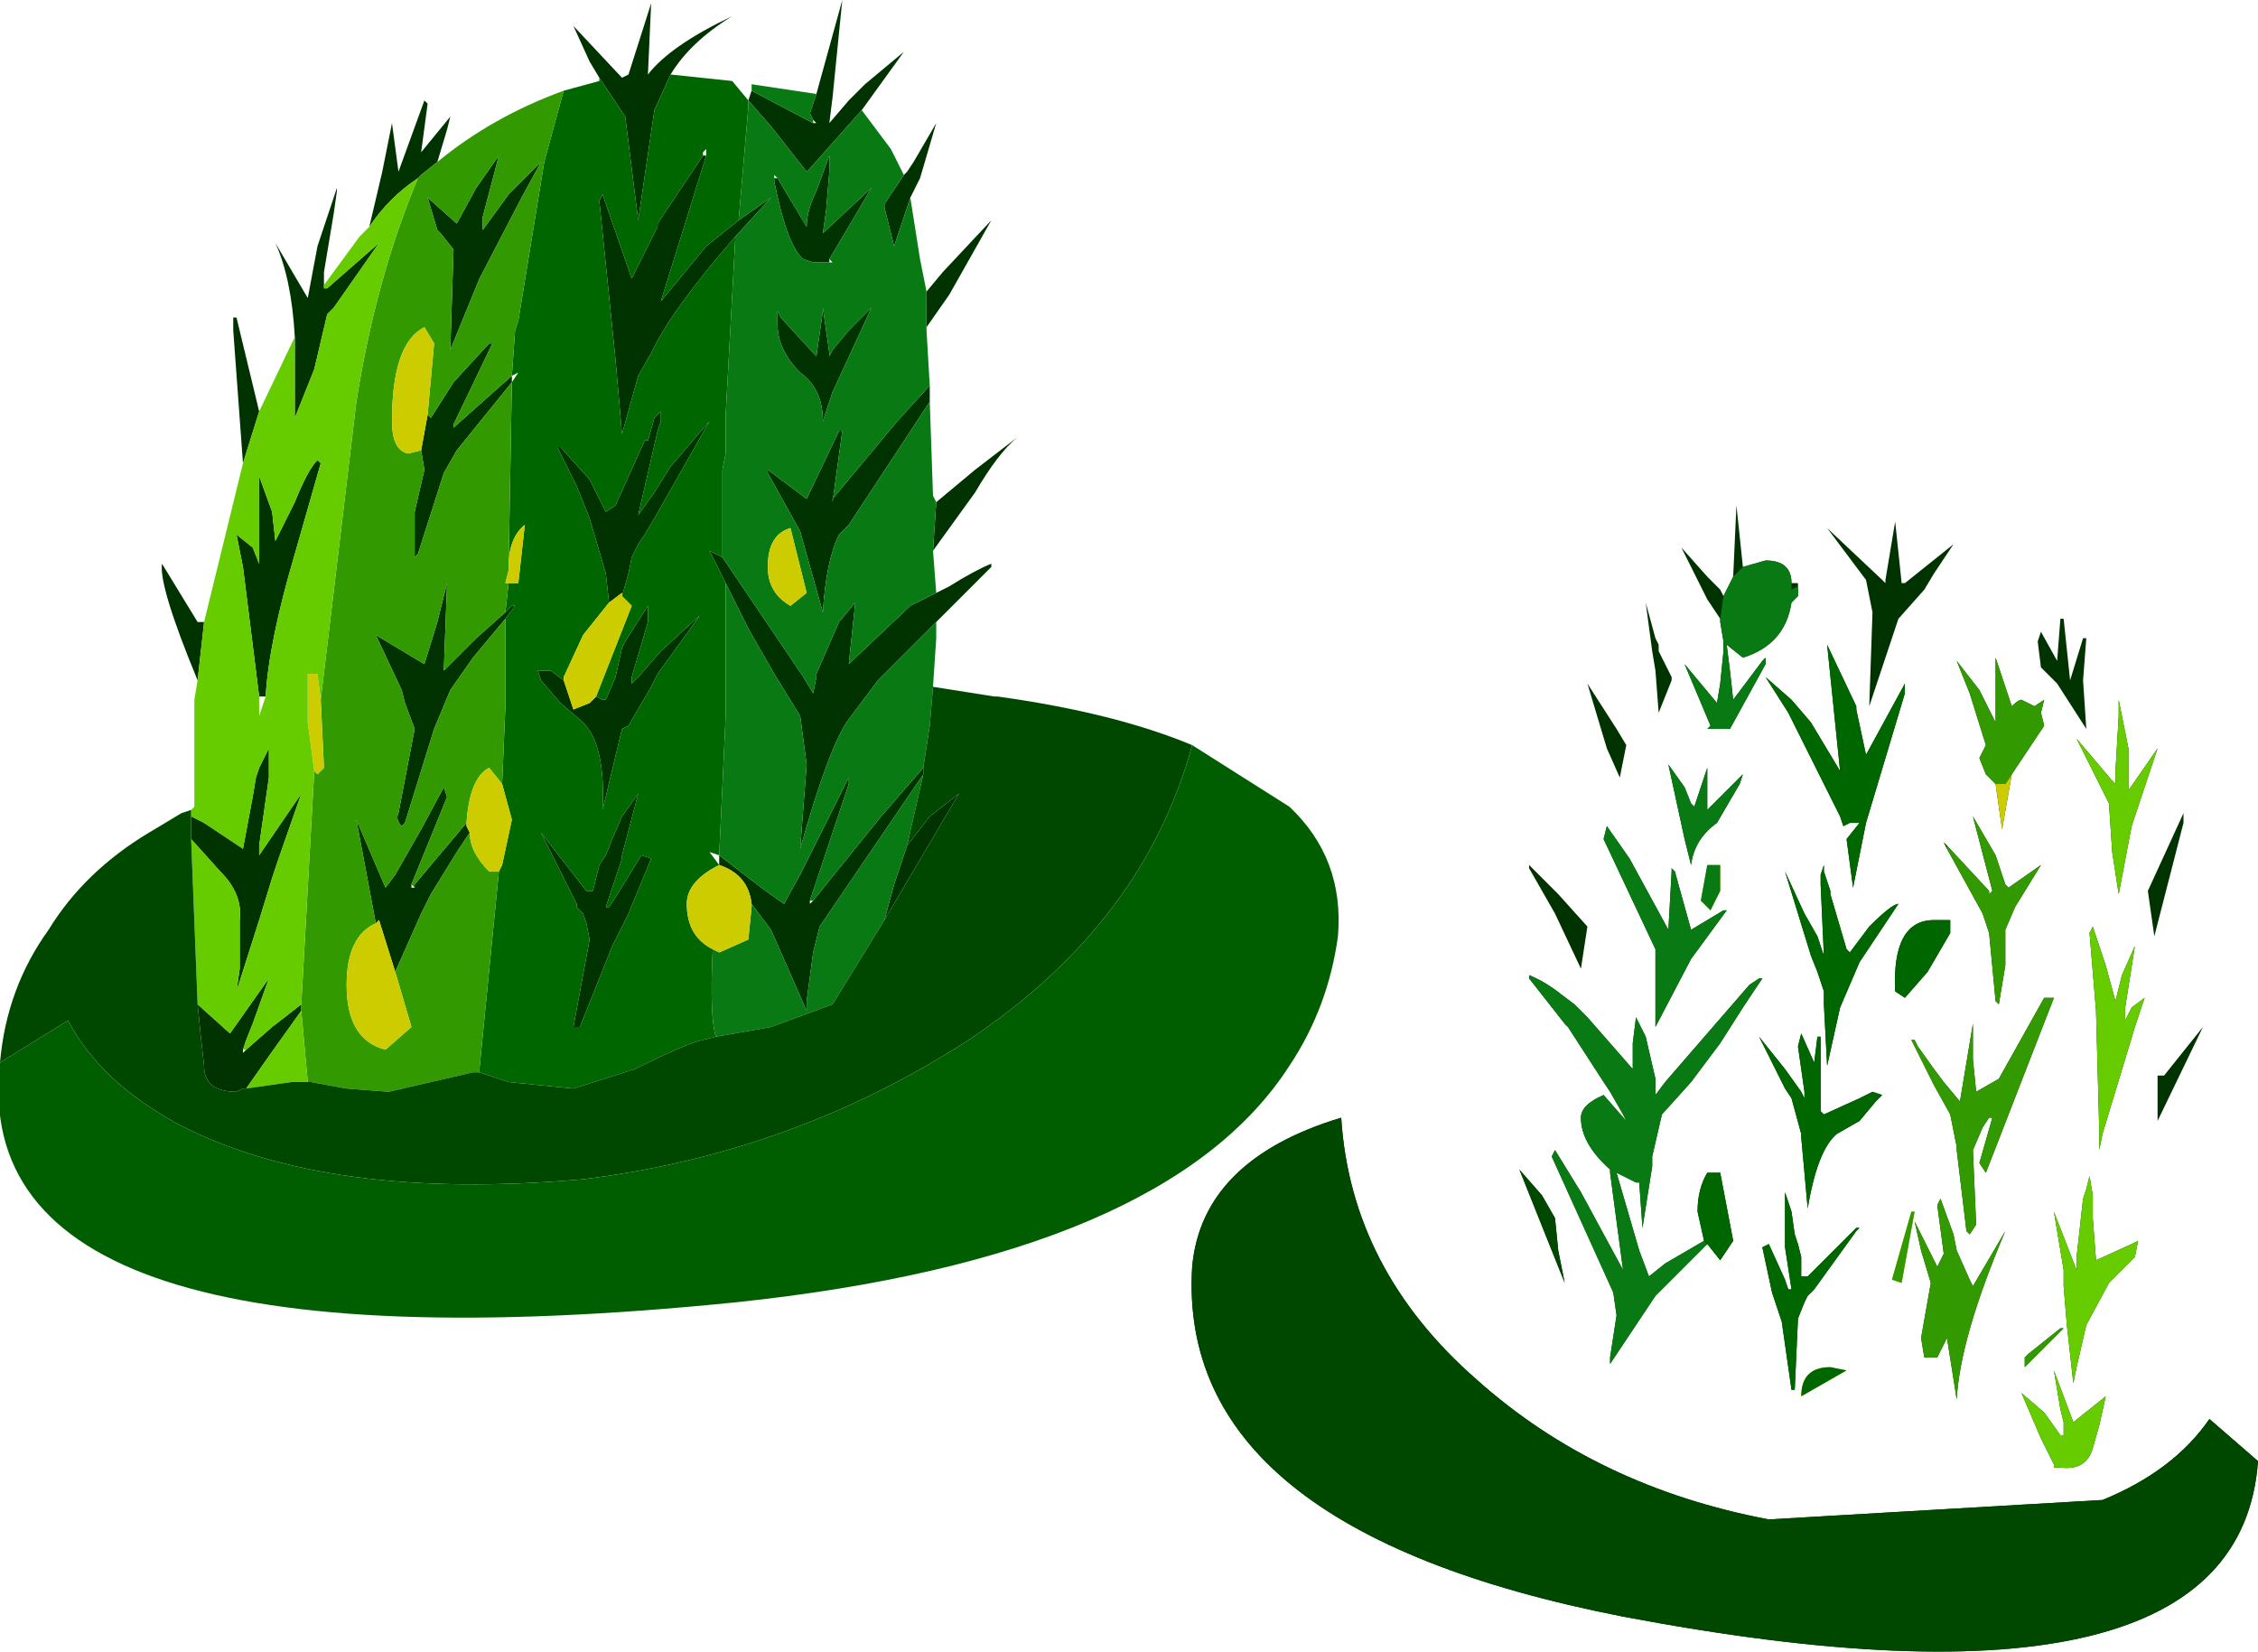 <?xml version="1.0" encoding="UTF-8" standalone="no"?>
<svg xmlns:xlink="http://www.w3.org/1999/xlink" height="25.5px" width="34.85px" xmlns="http://www.w3.org/2000/svg">
  <g transform="matrix(1.0, 0.0, 0.0, 1.0, 0.0, 0.0)">
    <path d="M12.6 1.45 L13.0 0.0 12.85 1.5 12.8 1.9 13.1 1.55 13.35 1.3 13.95 0.8 13.3 1.7 12.5 2.6 12.45 2.65 11.9 1.95 11.55 1.55 11.6 1.4 12.55 1.9 12.6 1.9 12.55 1.85 12.5 1.75 12.6 1.45 M13.95 2.7 L14.0 2.65 14.1 2.5 14.45 1.9 14.2 2.75 14.05 3.05 13.8 3.8 13.65 3.2 13.65 3.15 13.95 2.7 M14.3 4.5 L14.55 4.2 15.3 3.4 14.65 4.55 14.3 5.05 14.3 4.5 M14.35 5.95 L14.35 6.2 13.1 8.1 12.95 8.25 Q12.75 8.65 12.7 9.45 L12.35 8.2 11.85 7.3 11.85 7.25 12.45 7.7 12.95 6.65 13.0 6.65 12.85 7.75 12.85 7.7 13.85 6.5 14.35 5.95 M14.45 7.75 L15.05 7.25 15.7 6.75 Q15.4 7.0 15.05 7.6 L14.4 8.5 14.45 7.75 M14.45 9.15 L14.65 9.05 Q15.05 8.8 15.3 8.7 L15.3 8.75 14.5 9.55 14.45 9.6 13.55 10.5 13.4 10.7 13.1 11.1 Q12.8 11.5 12.35 13.1 L12.45 11.8 12.35 11.05 11.95 10.4 11.55 9.7 11.2 9.0 10.95 8.5 11.15 8.6 12.4 10.45 12.55 10.7 12.6 10.45 12.6 10.4 12.95 9.6 13.2 9.3 13.1 10.25 14.05 9.35 14.45 9.15 M3.05 10.5 Q2.45 9.05 2.5 8.7 L3.05 9.6 3.15 9.6 3.05 10.5 M3.75 7.15 L3.6 5.1 3.6 4.9 3.65 4.9 4.0 6.35 3.75 7.15 M4.55 5.2 Q4.5 4.3 4.25 3.75 L4.75 4.6 4.9 3.8 5.2 2.9 5.2 2.95 5.15 3.3 5.0 4.2 5.0 4.4 5.0 4.45 5.05 4.45 5.85 3.75 5.15 4.75 5.05 4.85 4.85 5.7 4.55 6.45 4.55 5.2 M5.7 3.5 L5.9 2.65 6.05 1.9 6.15 2.65 6.55 1.55 6.6 1.6 6.5 2.35 6.95 1.8 6.9 2.0 6.75 2.5 6.5 2.7 6.45 2.75 Q6.0 3.05 5.7 3.5 M9.25 1.2 L9.1 0.95 8.85 0.4 9.6 1.2 9.7 1.15 10.05 0.05 10.0 1.15 Q10.35 0.7 11.3 0.25 10.65 0.65 10.35 1.15 L10.1 1.7 9.85 3.4 9.65 1.8 9.25 1.2 M12.0 2.75 L12.45 3.5 Q12.45 3.25 12.6 2.95 L12.8 2.4 12.8 2.65 12.75 3.25 12.7 3.6 13.45 2.9 12.8 4.0 12.8 4.05 12.55 4.05 12.4 4.0 Q12.15 3.8 11.95 2.8 L11.95 2.75 12.0 2.75 M10.85 2.4 L10.9 2.4 10.2 4.65 10.9 3.8 11.4 3.4 11.9 3.05 11.35 3.65 Q10.35 4.8 10.05 5.45 L9.85 5.8 9.6 6.7 9.5 5.55 9.25 3.1 9.3 3.0 9.75 4.3 10.15 3.5 10.15 3.45 10.85 2.4 M12.45 3.55 L12.45 3.5 12.45 3.55 M12.0 5.0 L12.0 4.8 12.05 4.9 12.6 5.5 12.7 4.8 12.7 4.75 12.8 5.45 12.8 5.5 12.85 5.4 13.1 5.1 13.45 4.75 12.85 6.05 12.7 6.5 Q12.7 6.0 12.35 5.75 12.0 5.4 12.0 5.0 M9.4 9.3 L9.35 8.85 9.1 8.0 8.9 7.5 8.6 6.9 8.65 6.9 9.1 7.4 9.35 7.9 9.5 7.8 9.95 6.8 10.0 6.8 10.1 6.45 10.2 6.35 10.2 6.5 10.15 6.65 9.85 7.95 10.1 7.6 10.35 7.2 10.95 6.5 10.1 8.0 9.95 8.25 9.85 8.4 9.75 8.6 9.7 8.85 9.6 9.2 9.6 9.15 9.4 9.3 M9.2 10.75 L9.3 10.8 9.35 10.8 9.5 10.45 9.6 10.0 9.65 9.9 10.0 9.35 10.0 9.6 9.75 10.45 9.75 10.55 9.85 10.45 10.2 10.05 10.8 9.5 10.15 10.4 10.05 10.6 9.7 11.2 9.6 11.25 9.3 12.5 Q9.35 11.5 9.0 11.15 L8.65 10.85 8.35 10.5 8.3 10.35 8.5 10.35 8.7 10.5 8.85 10.95 9.1 10.85 9.2 10.75 M11.1 13.2 L11.75 13.7 12.1 13.95 12.35 13.5 13.1 12.0 13.1 12.1 12.5 13.9 12.5 13.95 12.55 13.9 13.6 12.6 14.25 11.85 14.25 11.95 12.65 14.3 12.55 14.7 12.45 15.45 12.45 15.6 11.9 14.35 11.6 13.95 Q11.55 13.5 11.1 13.35 L11.1 13.2 M14.0 13.05 L14.35 12.6 14.8 12.25 13.65 14.2 13.8 13.65 14.0 13.05 M3.8 16.8 L3.75 16.8 3.65 16.85 Q3.15 16.85 3.15 16.45 L3.1 16.0 3.05 15.5 3.55 15.95 4.15 15.1 3.9 15.8 3.8 16.05 3.75 16.2 3.75 16.25 3.8 16.2 4.2 15.85 4.65 15.5 4.65 15.6 4.15 16.3 3.8 16.8 M2.95 12.95 L2.95 12.6 3.15 12.7 3.75 13.1 3.9 12.3 3.95 12.0 4.0 11.85 4.15 11.55 4.15 11.8 4.15 12.0 4.0 13.05 4.0 13.2 4.65 12.25 4.3 13.25 4.2 13.55 4.0 14.2 3.65 15.3 3.7 14.95 3.7 14.2 Q3.75 13.8 3.4 13.45 L2.95 12.95 M10.0 1.2 L10.0 1.15 10.0 1.2 M8.35 2.5 L8.05 3.05 7.4 4.3 6.95 5.4 7.0 3.85 6.8 3.6 6.75 3.55 6.6 3.05 7.05 3.45 7.35 2.9 7.7 2.4 7.45 3.35 7.45 3.55 7.85 3.0 8.35 2.5 M6.6 6.4 L6.65 6.45 7.0 5.9 7.55 5.3 7.6 5.3 7.0 6.55 7.0 6.6 7.9 5.8 7.9 5.9 7.05 6.95 6.85 7.3 6.45 8.55 6.4 8.6 6.4 7.9 6.55 7.25 6.5 6.95 6.6 6.4 M7.8 9.45 L7.9 9.35 7.95 9.35 7.8 9.55 7.3 10.15 6.95 10.65 6.7 11.25 6.25 12.7 6.2 12.75 Q6.1 12.65 6.15 12.55 L6.4 11.25 6.25 10.85 6.2 10.65 5.8 9.8 6.55 10.25 6.75 9.6 6.9 9.0 6.85 10.35 7.15 10.05 7.35 9.85 7.8 9.45 M4.0 10.75 L3.75 8.75 3.65 8.25 3.9 8.45 4.0 8.7 4.0 8.5 4.0 7.4 4.0 7.35 4.2 7.9 4.25 8.35 4.55 7.75 Q4.75 7.25 4.9 7.1 L4.95 7.15 4.55 8.55 Q4.15 9.9 4.1 10.75 L4.0 10.75 M5.8 14.25 L5.5 12.65 5.95 13.7 6.1 13.5 6.5 12.8 6.85 12.15 6.9 12.3 6.35 13.65 6.35 13.7 6.4 13.7 6.4 13.65 7.2 12.7 7.2 12.75 7.25 12.85 7.05 13.15 6.65 13.8 6.5 14.1 6.1 15.0 5.85 14.2 5.8 14.25 M8.35 12.85 L9.05 13.75 9.15 13.75 9.25 13.35 9.35 13.2 9.45 12.95 9.6 12.6 9.85 12.25 9.6 13.2 9.6 13.25 9.35 14.0 9.4 14.0 9.5 13.85 9.9 13.2 10.05 13.25 9.7 14.1 9.45 14.6 8.95 15.85 8.85 15.85 9.1 14.5 9.05 14.25 9.0 14.1 8.9 14.0 8.9 13.95 8.35 12.85" fill="#003300" fill-rule="evenodd" stroke="none"/>
    <path d="M8.7 1.4 L9.25 1.25 9.25 1.2 9.65 1.8 9.85 3.4 10.1 1.7 10.35 1.15 11.3 1.25 11.55 1.55 11.55 1.65 11.4 3.4 10.9 3.8 10.2 4.65 10.9 2.4 10.9 2.3 10.85 2.35 10.85 2.4 10.15 3.45 10.15 3.5 9.75 4.3 9.3 3.0 9.25 3.1 9.5 5.55 9.6 6.7 9.85 5.8 10.05 5.45 Q10.35 4.8 11.35 3.65 L11.2 6.4 11.2 6.5 11.2 7.0 11.15 7.25 11.15 8.6 10.95 8.5 11.2 9.0 11.2 9.4 11.2 9.45 11.2 10.4 11.2 11.05 11.1 13.2 10.95 13.15 11.1 13.35 Q10.6 13.6 10.6 13.95 10.6 14.45 11.0 14.65 10.95 15.7 11.05 16.0 L10.85 16.05 Q10.6 16.1 9.8 16.5 L8.85 16.8 7.85 16.7 7.4 16.55 7.4 16.5 7.7 13.45 7.75 13.35 7.9 12.65 7.75 12.1 7.8 10.9 7.8 10.55 7.8 9.55 7.95 9.35 7.9 9.35 7.8 9.45 7.85 9.0 8.0 9.0 8.1 8.1 Q7.85 8.3 7.85 8.75 L7.9 5.9 8.0 5.75 7.9 5.8 7.95 5.1 8.0 4.95 8.4 2.5 8.7 1.4 M9.6 9.2 L9.7 8.85 9.75 8.6 9.85 8.4 9.95 8.25 10.1 8.0 10.95 6.5 10.35 7.2 10.1 7.6 9.85 7.95 10.15 6.65 10.2 6.5 10.2 6.35 10.1 6.45 10.0 6.8 9.95 6.8 9.5 7.8 9.35 7.9 9.1 7.4 8.65 6.9 8.6 6.9 8.9 7.5 9.1 8.0 9.35 8.85 9.4 9.3 9.0 9.8 8.7 10.45 8.7 10.5 8.5 10.35 8.3 10.35 8.35 10.5 8.65 10.85 9.0 11.15 Q9.35 11.5 9.3 12.5 L9.6 11.25 9.7 11.2 10.05 10.6 10.15 10.4 10.8 9.5 10.2 10.05 9.85 10.45 9.75 10.55 9.75 10.45 10.0 9.6 10.0 9.35 9.65 9.9 9.6 10.0 9.5 10.45 9.35 10.8 9.3 10.8 9.2 10.75 9.75 9.35 9.6 9.2 M8.35 12.85 L8.9 13.95 8.9 14.0 9.0 14.1 9.05 14.25 9.1 14.5 8.85 15.85 8.95 15.85 9.45 14.6 9.7 14.1 10.05 13.25 9.9 13.2 9.5 13.85 9.4 14.0 9.35 14.0 9.6 13.25 9.6 13.2 9.85 12.25 9.6 12.6 9.45 12.95 9.35 13.2 9.25 13.35 9.15 13.75 9.05 13.75 8.35 12.85 8.3 12.85 8.35 12.85 M10.9 13.1 L10.95 13.15 10.9 13.1" fill="#006600" fill-rule="evenodd" stroke="none"/>
    <path d="M13.3 1.7 L13.75 2.3 13.95 2.7 13.65 3.15 13.65 3.2 13.8 3.8 14.05 3.05 14.2 4.0 14.3 4.5 14.3 5.05 14.3 5.1 14.35 5.95 13.85 6.5 12.85 7.7 12.85 7.75 13.0 6.65 12.95 6.65 12.45 7.7 11.85 7.25 11.85 7.3 12.35 8.2 12.7 9.45 Q12.75 8.65 12.95 8.25 L13.1 8.1 14.35 6.2 14.4 7.65 14.45 7.75 14.4 8.5 14.45 9.15 14.05 9.35 13.1 10.25 13.2 9.3 12.95 9.6 12.6 10.4 12.6 10.45 12.55 10.7 12.4 10.45 11.15 8.6 11.15 7.25 11.2 7.0 11.2 6.5 11.2 6.4 11.35 3.65 11.9 3.05 11.4 3.4 11.55 1.65 11.55 1.55 11.9 1.95 12.45 2.65 12.5 2.6 13.3 1.7 M14.45 9.6 L14.45 9.85 14.4 10.6 14.35 11.2 14.25 11.85 13.6 12.6 12.55 13.9 12.5 13.9 13.1 12.1 13.1 12.0 12.35 13.5 12.1 13.95 11.75 13.7 11.1 13.2 11.2 11.05 11.2 10.4 11.2 9.45 11.2 9.4 11.2 9.0 11.55 9.7 11.95 10.4 12.35 11.05 12.45 11.8 12.35 13.1 Q12.8 11.5 13.1 11.1 L13.4 10.7 13.55 10.5 14.45 9.6 M11.6 1.4 L11.6 1.3 12.6 1.45 12.5 1.75 12.55 1.85 12.55 1.9 11.6 1.4 M12.8 4.0 L13.45 2.9 12.7 3.6 12.75 3.25 12.8 2.65 12.8 2.4 12.6 2.95 Q12.45 3.25 12.45 3.5 L12.0 2.75 11.95 2.7 11.95 2.75 11.95 2.8 Q12.15 3.8 12.4 4.0 L12.55 4.05 12.8 4.05 12.85 4.05 12.8 4.0 M12.0 5.0 Q12.0 5.4 12.35 5.75 12.7 6.0 12.7 6.5 L12.85 6.05 13.45 4.75 13.1 5.1 12.85 5.4 12.8 5.5 12.8 5.45 12.7 4.75 12.7 4.8 12.6 5.5 12.05 4.9 12.0 4.8 12.0 5.0 M13.2 9.25 L13.2 9.3 13.2 9.25 M12.45 9.15 L12.2 8.15 Q11.85 8.25 11.85 8.75 11.85 9.15 12.2 9.35 L12.45 9.15 M14.25 11.95 L14.0 13.05 13.8 13.65 13.65 14.2 12.85 15.5 11.9 15.85 11.05 16.0 Q10.95 15.7 11.0 14.65 L11.1 14.7 11.55 14.5 11.6 14.0 11.6 13.95 11.9 14.35 12.45 15.6 12.45 15.45 12.55 14.7 12.65 14.3 14.25 11.95" fill="#097914" fill-rule="evenodd" stroke="none"/>
    <path d="M6.75 2.5 Q7.6 1.8 8.7 1.4 L8.4 2.5 8.0 4.95 7.95 5.1 7.9 5.8 7.0 6.6 7.0 6.55 7.6 5.3 7.55 5.3 7.0 5.9 6.65 6.45 6.6 6.4 6.7 5.3 6.55 5.05 Q6.05 5.3 6.05 6.5 6.05 6.95 6.3 7.0 L6.5 6.95 6.55 7.25 6.4 7.9 6.4 8.6 6.45 8.55 6.85 7.3 7.05 6.95 7.9 5.9 7.85 8.75 7.85 8.8 7.8 9.0 7.85 9.0 7.8 9.45 7.35 9.85 7.15 10.05 6.85 10.35 6.9 9.0 6.75 9.6 6.55 10.25 5.8 9.8 6.2 10.65 6.25 10.85 6.4 11.25 6.15 12.55 Q6.1 12.65 6.2 12.75 L6.25 12.7 6.7 11.25 6.95 10.65 7.3 10.15 7.8 9.55 7.8 10.55 7.8 10.9 7.75 12.1 7.55 11.85 Q7.25 12.0 7.2 12.7 L6.4 13.65 6.4 13.7 6.35 13.65 6.9 12.3 6.85 12.15 6.5 12.8 6.1 13.5 5.95 13.7 5.5 12.65 5.8 14.25 Q5.35 14.45 5.35 15.2 5.35 16.05 5.95 16.2 L6.35 15.85 6.1 15.0 6.5 14.1 6.65 13.8 7.05 13.15 7.25 12.85 Q7.25 13.15 7.55 13.45 L7.7 13.45 7.4 16.5 7.4 16.55 7.3 16.55 6.0 16.85 5.35 16.8 4.8 16.7 4.75 16.7 4.65 15.6 4.65 15.5 4.85 11.9 4.9 11.95 5.0 11.85 4.95 10.8 5.1 9.55 5.5 6.2 Q5.8 4.3 6.45 2.75 L6.5 2.7 6.75 2.5 M8.35 2.5 L7.85 3.0 7.45 3.55 7.45 3.35 7.7 2.4 7.35 2.9 7.05 3.45 6.6 3.05 6.75 3.55 6.8 3.6 7.0 3.85 6.95 5.4 7.4 4.3 8.05 3.05 8.35 2.5" fill="#339900" fill-rule="evenodd" stroke="none"/>
    <path d="M9.4 9.3 L9.6 9.15 9.6 9.2 9.75 9.35 9.2 10.75 9.1 10.85 8.85 10.95 8.7 10.5 8.7 10.45 9.0 9.8 9.4 9.3 M12.45 9.15 L12.2 9.35 Q11.85 9.15 11.85 8.75 11.85 8.25 12.2 8.15 L12.45 9.15 M4.95 10.8 L5.0 11.85 4.9 11.95 4.85 11.9 4.75 11.15 4.75 10.4 4.9 10.4 4.95 10.8 M6.5 6.95 L6.3 7.0 Q6.05 6.95 6.05 6.5 6.05 5.3 6.55 5.05 L6.7 5.3 6.6 6.4 6.5 6.95 M7.85 8.75 Q7.85 8.3 8.1 8.1 L8.0 9.0 7.85 9.0 7.8 9.0 7.85 8.8 7.85 8.75 M7.75 12.1 L7.9 12.65 7.75 13.35 7.7 13.45 7.55 13.45 Q7.25 13.15 7.25 12.85 L7.2 12.75 7.2 12.7 Q7.25 12.0 7.55 11.85 L7.75 12.1 M5.8 14.25 L5.85 14.2 6.1 15.0 6.35 15.85 5.95 16.2 Q5.35 16.05 5.35 15.2 5.35 14.45 5.8 14.25 M11.1 13.35 Q11.55 13.5 11.6 13.95 L11.6 14.0 11.55 14.5 11.1 14.7 11.0 14.65 Q10.6 14.45 10.6 13.95 10.6 13.6 11.1 13.35" fill="#cccc00" fill-rule="evenodd" stroke="none"/>
    <path d="M2.95 12.5 L3.0 12.45 3.0 10.8 3.05 10.5 3.15 9.6 3.75 7.15 4.0 6.35 4.55 5.2 4.55 6.45 4.85 5.7 5.05 4.85 5.15 4.75 5.85 3.75 5.05 4.45 5.0 4.45 5.0 4.4 5.55 3.65 5.7 3.5 Q6.0 3.05 6.45 2.75 5.8 4.3 5.5 6.2 L5.1 9.55 4.95 10.8 4.9 10.4 4.75 10.4 4.75 11.15 4.85 11.9 4.65 15.5 4.2 15.85 3.8 16.2 3.75 16.2 3.8 16.05 3.9 15.8 4.15 15.1 3.55 15.95 3.05 15.5 2.95 12.95 3.4 13.45 Q3.75 13.8 3.7 14.2 L3.7 14.95 3.65 15.3 4.0 14.2 4.2 13.55 4.3 13.25 4.65 12.25 4.0 13.2 4.0 13.05 4.15 12.0 4.15 11.8 4.15 11.55 4.0 11.85 3.95 12.0 3.9 12.3 3.75 13.1 3.15 12.7 2.95 12.6 2.95 12.5 M4.75 16.7 L4.5 16.7 3.8 16.8 4.15 16.3 4.65 15.6 4.75 16.7 M4.1 10.75 Q4.15 9.9 4.55 8.55 L4.95 7.15 4.9 7.1 Q4.75 7.25 4.55 7.75 L4.25 8.35 4.2 7.9 4.0 7.35 4.0 7.4 4.0 8.5 4.0 8.7 3.9 8.45 3.65 8.25 3.75 8.75 4.0 10.75 4.0 11.05 4.1 10.75" fill="#66cc00" fill-rule="evenodd" stroke="none"/>
    <path d="M14.4 10.6 L15.35 10.75 15.4 10.75 Q17.2 11.0 18.4 11.5 17.65 14.25 14.95 16.05 12.25 17.8 9.0 18.2 5.05 18.55 2.75 17.35 1.55 16.7 1.05 15.75 L0.0 16.4 Q0.1 15.25 0.75 14.35 1.3 13.45 2.3 12.85 L2.8 12.55 2.95 12.5 2.95 12.6 2.95 12.95 3.05 15.5 3.1 16.0 3.15 16.45 Q3.15 16.85 3.65 16.85 L3.75 16.8 3.8 16.8 4.5 16.7 4.75 16.7 4.8 16.7 5.35 16.8 6.0 16.85 7.3 16.55 7.4 16.55 7.85 16.7 8.85 16.8 9.8 16.5 Q10.6 16.1 10.85 16.05 L11.05 16.0 11.9 15.85 12.85 15.5 13.65 14.2 14.8 12.25 14.35 12.6 14.0 13.05 14.25 11.95 14.25 11.85 14.35 11.2 14.4 10.6" fill="#004800" fill-rule="evenodd" stroke="none"/>
    <path d="M18.4 11.5 L19.9 12.45 Q20.75 13.25 20.65 14.45 20.5 15.55 19.9 16.45 18.0 19.4 11.35 20.1 -0.55 21.3 0.0 16.4 L1.05 15.75 Q1.55 16.7 2.75 17.35 5.05 18.55 9.0 18.2 12.25 17.8 14.95 16.05 17.65 14.25 18.4 11.5" fill="#005e00" fill-rule="evenodd" stroke="none"/>
    <path d="M32.2 11.25 L32.15 10.5 32.2 9.85 32.15 9.85 31.95 10.5 31.85 9.55 31.8 9.55 31.75 10.2 31.5 9.75 31.45 9.9 31.5 10.3 31.7 10.5 31.75 10.55 32.2 11.25 32.3 11.35 32.65 12.05 32.3 11.35 32.2 11.25 M32.9 12.75 L33.3 11.55 32.85 12.2 32.85 11.55 32.7 10.8 32.7 11.05 32.65 11.9 32.65 12.05 32.65 12.1 32.6 12.05 32.05 11.4 32.5 12.3 32.55 12.4 32.6 13.15 32.7 13.8 32.9 12.75 33.15 13.75 32.9 12.75 M33.25 14.45 L33.7 12.7 33.7 12.55 33.15 13.75 33.25 14.45 33.3 16.6 33.25 14.45 M33.3 17.3 L34.0 15.85 33.4 16.6 33.3 16.6 33.3 17.3 33.25 17.6 33.05 19.0 33.2 19.1 33.55 19.35 Q34.25 19.95 34.55 20.75 34.95 21.55 34.85 22.55 34.95 21.55 34.55 20.75 34.25 19.95 33.55 19.35 L33.2 19.1 33.05 19.0 33.25 17.6 33.3 17.3 M20.7 17.25 Q18.55 17.9 18.4 19.55 18.15 23.6 25.05 24.95 34.55 26.75 34.85 22.55 L34.1 21.9 Q33.55 22.7 32.45 23.15 L27.3 23.45 Q24.65 22.95 22.8 21.3 20.85 19.6 20.7 17.25 L23.25 16.75 23.3 16.75 24.05 16.7 24.15 16.1 24.2 15.85 24.15 16.1 24.05 16.7 23.3 16.75 23.25 16.75 20.7 17.25 M24.3 15.5 L24.1 15.35 Q23.85 15.15 23.6 15.05 L23.6 15.1 24.15 15.8 24.2 15.85 24.75 16.7 24.85 16.85 25.05 17.2 25.1 17.3 24.75 16.9 Q24.4 17.05 24.4 17.25 24.4 17.65 24.85 18.05 L24.85 18.1 25.05 19.6 24.4 18.4 24.0 17.75 23.95 17.85 24.0 18.8 23.95 17.85 24.9 19.95 24.95 20.3 24.85 20.95 24.85 21.05 25.55 20.0 26.35 19.2 26.55 19.45 26.75 19.15 26.55 18.1 26.5 18.1 26.6 17.25 26.65 16.75 26.85 15.9 26.9 15.55 26.85 15.9 26.65 16.75 26.6 17.25 26.5 18.1 26.35 18.1 Q26.2 18.35 26.2 18.7 L26.3 19.15 25.7 19.5 25.45 19.7 25.3 19.3 24.95 18.1 25.25 18.25 25.3 18.25 25.35 18.95 25.5 18.0 25.5 17.9 25.5 17.85 25.65 17.2 26.1 16.7 26.55 16.1 26.9 15.55 27.2 15.1 27.15 15.1 27.0 15.2 27.2 14.05 27.2 13.85 27.3 13.4 27.3 13.35 27.6 11.0 27.3 13.35 27.3 13.4 27.2 13.85 27.2 14.05 27.0 15.2 25.7 16.7 25.55 16.9 25.55 16.65 25.4 16.0 25.25 15.7 25.2 16.1 25.2 16.5 24.5 15.7 24.3 15.5 24.4 14.95 24.3 15.5 M24.5 14.3 L24.05 13.8 23.6 13.35 23.6 13.4 24.0 14.1 24.4 14.95 24.5 14.3 24.5 14.2 24.75 12.95 24.5 14.2 24.5 14.3 M24.8 12.75 L24.75 12.95 25.55 14.65 25.55 14.8 25.55 15.85 26.1 14.8 26.65 14.05 26.6 14.05 26.1 14.35 25.85 13.45 25.8 13.4 25.8 13.45 25.75 14.35 25.15 13.25 24.8 12.75 25.0 12.05 25.0 12.0 25.0 12.05 24.8 12.75 M25.1 11.5 L24.95 11.25 24.5 10.55 24.8 11.55 25.0 12.0 25.1 11.5 25.25 11.1 25.55 10.35 25.25 11.1 25.1 11.5 M25.6 10.05 L25.6 9.95 25.55 9.85 25.4 9.3 25.5 10.05 25.55 10.35 25.6 11.0 25.8 10.5 25.8 10.45 25.6 10.05 25.85 9.7 26.35 9.25 25.85 9.7 25.6 10.05 M26.6 9.2 L26.55 9.1 26.35 8.9 25.95 8.45 26.35 9.25 26.55 9.55 26.55 9.6 26.6 9.9 26.6 10.05 26.55 10.55 26.5 10.85 26.0 10.25 26.4 11.2 26.35 11.25 26.4 11.25 26.6 11.25 26.7 11.25 27.25 10.25 27.25 10.2 27.25 10.15 27.2 10.2 26.75 10.8 26.7 10.35 26.65 9.95 26.9 10.15 Q27.55 9.95 27.65 9.3 L27.75 9.2 27.75 9.05 27.75 9.0 27.65 9.0 Q27.65 8.65 27.25 8.65 L26.9 8.75 26.8 7.8 26.75 8.9 26.6 9.2 M28.8 8.95 L28.0 8.95 27.75 9.2 28.0 8.95 28.8 8.95 28.9 9.45 28.85 10.9 29.3 9.55 29.7 9.1 29.85 8.85 30.15 8.4 29.4 9.0 29.35 9.0 29.25 8.05 29.1 8.95 29.1 9.0 29.05 8.95 28.2 8.15 28.8 8.95 M31.5 10.3 Q30.9 9.65 30.1 9.25 L29.75 9.1 29.7 9.1 29.75 9.1 30.1 9.25 Q30.9 9.65 31.5 10.3 M31.05 10.9 L30.95 10.6 30.8 10.15 30.8 11.0 30.8 11.15 30.55 10.65 30.2 10.2 30.4 10.7 30.65 11.5 30.55 11.7 30.65 11.95 30.8 12.1 30.9 12.8 31.05 11.95 31.55 11.2 31.5 11.0 31.55 10.8 31.4 10.9 31.2 10.8 Q31.15 10.8 31.05 10.9 M27.65 10.8 L27.25 10.45 27.6 11.0 28.4 12.6 28.45 12.75 Q28.3 12.85 28.1 13.3 L28.5 12.95 28.1 13.3 Q28.3 12.85 28.45 12.75 L28.55 12.7 28.7 12.7 28.5 12.95 28.6 13.7 28.8 12.7 29.4 10.7 29.4 10.55 28.8 11.65 28.65 10.95 28.65 10.9 28.2 9.95 28.4 11.9 27.95 11.15 27.65 10.8 27.75 9.3 27.75 9.2 27.75 9.3 27.65 10.8 M26.35 11.85 L26.15 12.45 26.1 12.4 26.0 12.15 25.75 11.8 26.0 12.95 26.1 13.35 Q26.15 12.95 26.5 12.7 L26.85 12.1 26.9 11.95 26.85 12.0 26.35 12.5 26.35 11.9 26.35 11.85 M29.6 16.25 L29.45 17.05 29.35 17.4 Q29.05 18.8 28.8 22.15 L28.8 22.2 28.45 22.25 27.65 22.3 26.9 22.0 26.1 21.55 25.95 21.5 26.35 19.2 25.95 21.5 26.1 21.55 26.9 22.0 27.65 22.3 28.45 22.25 28.8 22.2 28.8 22.15 Q29.05 18.8 29.35 17.4 L29.45 17.05 29.6 16.25 29.85 16.75 30.1 17.2 30.2 17.7 30.2 17.75 30.35 19.0 30.4 19.05 30.5 18.9 30.45 17.75 30.6 17.4 30.7 17.25 30.75 17.25 30.55 17.95 30.65 18.1 31.7 15.4 31.55 15.4 30.85 16.65 30.5 16.85 30.45 16.35 30.45 15.8 30.25 17.0 30.0 16.7 29.85 16.5 29.6 16.15 29.55 16.05 29.5 16.05 29.6 16.25 M29.75 15.0 L29.6 16.15 29.75 15.0 30.1 14.4 30.1 14.2 29.85 14.2 Q29.2 14.2 29.25 15.3 L29.4 15.4 29.75 15.0 M30.05 13.1 L29.85 14.2 30.05 13.1 30.6 14.1 30.7 14.4 30.8 15.45 30.85 15.5 30.95 14.9 30.95 14.35 31.1 14.0 31.5 13.35 31.0 13.7 30.95 13.65 30.8 13.2 30.45 12.6 30.75 13.75 30.7 13.75 30.75 13.75 30.7 13.8 30.7 13.75 30.05 13.05 30.0 13.0 30.05 13.1 M30.1 9.25 L30.15 10.2 30.15 12.3 30.15 12.45 30.05 13.05 30.15 12.45 30.15 12.3 30.15 10.2 30.1 9.25 M28.1 13.5 L28.1 13.65 28.15 14.75 28.05 14.45 27.85 14.1 27.55 13.45 27.95 14.75 28.05 15.0 28.1 15.15 28.15 15.3 28.15 15.5 28.2 16.45 28.4 15.55 28.7 14.85 29.0 14.4 29.3 13.95 Q29.2 13.95 28.85 14.3 L28.55 14.7 28.5 14.65 28.25 13.8 28.25 13.75 28.15 13.45 28.15 13.35 28.1 13.5 M28.0 16.4 L27.8 15.95 27.75 16.15 27.85 16.85 27.85 16.95 27.8 16.85 27.55 16.5 27.15 16.0 27.55 16.8 27.65 16.95 27.8 17.5 27.8 17.55 27.9 18.65 Q28.05 17.75 28.35 17.5 L28.7 17.3 28.95 17.0 29.05 16.9 28.9 16.85 28.7 16.95 28.15 17.2 28.1 17.15 28.1 16.9 28.1 16.0 28.05 16.0 28.0 16.4 M24.05 16.7 L24.0 17.2 24.0 17.75 24.0 17.2 24.05 16.7 M24.0 18.8 L23.8 18.45 23.45 18.05 24.15 19.8 24.05 19.3 24.0 18.8 M25.95 21.5 L25.3 21.3 24.55 20.95 Q24.3 20.65 24.15 19.8 24.3 20.65 24.55 20.95 L25.3 21.3 25.95 21.5 M30.2 19.3 L30.15 19.05 29.95 18.5 29.9 18.6 30.0 19.35 29.9 19.55 29.55 18.85 29.65 19.3 29.8 19.8 29.65 20.65 29.7 20.95 29.9 20.95 30.05 20.65 30.2 21.6 Q30.25 20.65 30.95 19.0 L30.45 19.85 30.4 19.75 30.2 19.3 M28.65 18.95 L27.9 19.7 27.8 19.7 27.8 19.4 27.75 19.2 27.7 19.05 27.65 18.7 27.55 18.4 27.55 19.2 27.55 19.25 27.65 19.9 27.6 19.9 27.55 19.75 27.3 19.2 27.2 19.25 27.35 19.95 27.5 20.4 27.65 21.45 27.7 21.45 27.75 20.35 27.85 20.1 27.9 20.0 28.0 19.9 28.65 19.0 28.7 18.95 28.65 18.95 M31.3 21.05 L31.2 21.45 31.2 21.5 30.95 22.45 30.9 22.45 30.45 22.5 29.85 22.5 28.9 22.2 28.8 22.2 28.9 22.2 29.85 22.5 30.45 22.5 30.9 22.45 30.95 22.45 31.2 21.5 31.2 21.45 31.3 21.05 31.85 20.5 31.8 20.5 31.3 20.9 31.25 20.95 31.25 21.1 31.3 21.05 M31.75 10.55 L31.95 13.55 31.8 16.4 31.65 18.0 31.3 20.9 31.65 18.0 31.8 16.4 31.95 13.55 31.75 10.55 M32.45 17.5 L32.95 15.85 33.1 15.4 32.9 15.55 32.8 15.75 32.8 15.55 32.95 14.6 32.75 15.05 32.65 15.45 32.5 14.9 32.3 14.3 32.25 14.4 32.35 15.6 32.4 17.45 32.4 17.75 32.45 17.5 M33.0 19.15 L32.9 19.2 32.35 19.45 32.3 18.8 32.3 18.55 32.3 18.45 32.25 18.15 32.2 18.35 32.15 18.5 32.05 19.4 32.05 19.6 31.7 18.7 31.85 19.6 31.85 19.85 31.9 20.45 32.0 21.35 32.05 21.1 32.2 20.45 32.55 19.8 32.95 19.4 33.0 19.15 33.05 19.0 33.0 19.15 M31.7 22.65 L31.8 22.65 Q32.2 22.7 32.3 22.35 L32.4 22.0 32.5 21.55 32.0 21.95 31.7 21.15 31.8 21.75 31.85 21.95 31.85 22.1 31.8 22.15 31.85 22.1 31.85 22.15 31.8 22.15 31.55 21.8 31.2 21.5 31.5 22.2 31.7 22.6 31.7 22.65 31.1 22.5 30.95 22.45 31.1 22.5 31.7 22.65 M32.95 19.4 L32.5 21.55 32.95 19.4" fill="#003300" fill-rule="evenodd" stroke="none"/>
    <path d="M31.05 11.95 L30.9 12.8 30.8 12.1 30.95 12.1 31.05 11.95 M26.55 13.35 L26.35 13.35 26.25 13.9 26.4 14.05 26.55 13.75 26.55 13.35 M29.5 18.7 L29.2 19.75 29.35 19.8 29.55 18.7 29.5 18.7 M28.25 21.1 Q27.8 21.1 27.8 21.55 L28.5 21.15 28.25 21.1" fill="#cccc00" fill-rule="evenodd" stroke="none"/>
    <path d="M24.2 15.85 L24.15 15.8 23.6 15.1 23.6 15.05 Q23.85 15.15 24.1 15.35 L24.3 15.5 24.5 15.7 25.2 16.5 25.2 16.1 25.25 15.7 25.4 16.0 25.55 16.65 25.55 16.9 25.7 16.7 27.0 15.2 27.15 15.1 27.2 15.1 26.9 15.55 26.55 16.1 26.1 16.7 25.65 17.2 25.5 17.85 25.5 17.9 25.5 18.0 25.35 18.95 25.3 18.25 25.25 18.25 24.95 18.1 25.3 19.3 25.45 19.7 25.7 19.5 26.3 19.15 26.35 19.2 25.55 20.0 24.85 21.05 24.85 20.95 24.95 20.3 24.9 19.95 23.95 17.85 24.0 17.75 24.4 18.4 25.05 19.6 24.85 18.1 24.85 18.05 24.95 18.1 24.85 18.05 Q24.4 17.65 24.4 17.25 24.4 17.05 24.75 16.9 L25.1 17.3 25.05 17.2 24.85 16.85 24.75 16.7 24.2 15.85 M24.75 12.95 L24.8 12.75 25.15 13.25 25.75 14.35 25.8 13.45 25.8 13.4 25.85 13.45 26.1 14.35 26.6 14.05 26.65 14.05 26.1 14.8 25.55 15.85 25.55 14.8 25.55 14.65 24.75 12.95 M26.6 9.2 L26.75 8.9 26.9 8.75 27.25 8.65 Q27.65 8.65 27.65 9.0 L27.65 9.1 27.75 9.05 27.75 9.2 27.65 9.3 Q27.55 9.95 26.9 10.15 L26.65 9.95 26.6 9.9 26.65 9.95 26.7 10.35 26.75 10.8 27.2 10.2 27.25 10.15 27.25 10.2 27.25 10.25 26.7 11.25 26.6 11.25 26.4 11.25 26.35 11.25 26.4 11.2 26.0 10.25 26.5 10.85 26.55 10.55 26.6 10.05 26.6 9.9 26.55 9.6 26.55 9.55 26.6 9.2 M27.65 9.1 L27.65 9.3 27.65 9.1 M26.4 11.25 L26.4 11.2 26.4 11.25 M27.25 10.2 L27.2 10.2 27.25 10.2 M26.35 11.85 L26.35 11.9 26.35 12.5 26.85 12.0 26.9 11.95 26.85 12.1 26.5 12.7 Q26.15 12.95 26.1 13.35 L26.0 12.95 25.75 11.8 26.0 12.15 26.1 12.4 26.15 12.45 26.35 11.85 M25.8 13.45 L25.85 13.45 25.8 13.45 M26.55 13.35 L26.55 13.75 26.4 14.05 26.25 13.9 26.35 13.35 26.55 13.35 M25.5 17.9 L25.1 17.3 25.5 17.9 M25.3 18.25 L25.5 18.0 25.3 18.25" fill="#097914" fill-rule="evenodd" stroke="none"/>
    <path d="M27.6 11.0 L27.25 10.45 27.65 10.8 27.95 11.15 28.4 11.9 28.2 9.95 28.65 10.9 28.65 10.95 28.8 11.65 29.4 10.55 29.4 10.7 28.8 12.7 28.6 13.7 28.5 12.95 28.7 12.7 28.55 12.7 28.45 12.75 28.4 12.6 27.6 11.0 M26.5 18.1 L26.55 18.1 26.75 19.15 26.55 19.45 26.35 19.2 26.3 19.15 26.2 18.7 Q26.2 18.35 26.35 18.1 L26.5 18.1 M29.75 15.0 L29.4 15.4 29.25 15.3 Q29.2 14.2 29.85 14.2 L30.1 14.2 30.1 14.4 29.75 15.0 M30.05 13.1 L30.0 13.0 30.05 13.05 30.05 13.1 M28.1 13.5 L28.15 13.35 28.15 13.45 28.25 13.75 28.25 13.8 28.5 14.65 28.55 14.7 28.85 14.3 Q29.2 13.95 29.3 13.95 L29.0 14.4 28.7 14.85 28.4 15.55 28.2 16.45 28.15 15.5 28.15 15.3 28.1 15.15 28.05 15.0 27.95 14.75 27.55 13.45 27.85 14.1 28.05 14.45 28.15 14.75 28.1 13.65 28.1 13.5 M28.1 17.15 L28.15 17.2 28.7 16.95 28.9 16.85 29.05 16.9 28.95 17.0 28.7 17.3 28.35 17.5 Q28.05 17.75 27.9 18.65 L27.8 17.55 27.8 17.5 27.65 16.95 27.55 16.8 27.15 16.0 27.55 16.5 27.8 16.85 27.85 16.95 27.85 16.85 27.75 16.15 27.8 15.95 28.0 16.4 27.95 17.8 28.1 17.8 28.1 17.15 28.1 17.8 27.95 17.8 28.0 16.4 28.05 16.0 28.1 16.0 28.1 16.9 28.1 17.15 M28.65 19.0 L28.0 19.9 27.9 20.0 27.85 20.1 27.75 20.35 27.7 21.45 27.65 21.45 27.5 20.4 27.35 19.95 27.2 19.25 27.3 19.2 27.55 19.75 27.6 19.9 27.65 19.9 27.55 19.25 27.55 19.2 27.55 18.4 27.65 18.7 27.7 19.05 27.75 19.2 27.8 19.4 27.8 19.7 27.9 19.7 28.65 18.95 28.65 19.0 28.65 18.95 28.7 18.95 28.65 19.0 M28.25 21.1 L28.5 21.15 27.8 21.55 Q27.8 21.1 28.25 21.1" fill="#006600" fill-rule="evenodd" stroke="none"/>
    <path d="M30.65 11.5 L30.4 10.7 30.2 10.2 30.55 10.65 30.8 11.15 30.8 11.0 30.8 10.15 30.95 10.6 31.05 10.9 30.65 11.5 31.05 10.9 Q31.15 10.8 31.2 10.8 L31.4 10.9 31.55 10.8 31.5 11.0 31.55 11.2 31.05 11.95 30.95 12.1 30.8 12.1 30.65 11.95 30.55 11.7 30.65 11.5 M31.4 10.9 L31.5 11.0 31.4 10.9 M29.6 16.25 L29.5 16.05 29.55 16.05 29.6 16.15 29.85 16.5 30.0 16.7 30.25 17.0 30.45 15.8 30.45 16.35 30.5 16.85 30.85 16.65 31.55 15.4 31.7 15.4 30.65 18.1 30.55 17.95 30.75 17.25 30.7 17.25 30.6 17.4 30.45 17.75 30.5 18.9 30.4 19.05 30.35 19.0 30.2 17.75 30.2 17.7 30.1 17.2 29.85 16.75 29.6 16.25 M30.05 13.1 L30.05 13.05 30.7 13.75 30.7 13.8 30.75 13.75 30.45 12.6 30.8 13.2 30.95 13.65 31.0 13.7 31.5 13.35 31.1 14.0 30.95 14.35 30.95 14.9 30.85 15.5 30.8 15.45 30.7 14.4 30.6 14.1 30.05 13.1 M30.2 19.3 L30.1 19.15 30.0 19.35 30.1 19.15 30.2 19.3 30.4 19.75 30.05 20.65 30.4 19.75 30.45 19.85 30.95 19.0 Q30.25 20.65 30.2 21.6 L30.05 20.65 29.9 20.95 29.7 20.95 29.65 20.65 29.8 19.8 29.65 19.3 29.55 18.85 29.9 19.55 30.0 19.35 29.9 18.6 29.95 18.5 30.15 19.05 30.2 19.3 M29.8 19.8 L29.9 19.55 29.8 19.8 M29.5 18.7 L29.55 18.7 29.35 19.8 29.2 19.75 29.5 18.7 M31.3 21.05 L31.25 21.1 31.25 20.95 31.3 20.9 31.8 20.5 31.85 20.5 31.3 21.05 M30.75 17.25 L30.85 16.65 30.75 17.25" fill="#339900" fill-rule="evenodd" stroke="none"/>
    <path d="M34.85 22.55 Q34.55 26.75 25.05 24.95 18.15 23.6 18.4 19.55 18.55 17.9 20.7 17.25 20.85 19.6 22.8 21.3 24.65 22.95 27.3 23.45 L32.45 23.15 Q33.55 22.7 34.1 21.9 L34.85 22.55 M24.0 18.8 L24.05 19.3 24.15 19.8 23.45 18.05 23.8 18.45 24.0 18.8" fill="#004800" fill-rule="evenodd" stroke="none"/>
    <path d="M32.65 12.05 L32.65 11.9 32.7 11.05 32.7 10.8 32.85 11.55 32.85 12.2 33.3 11.55 32.9 12.75 32.7 13.8 32.6 13.15 32.55 12.4 32.5 12.3 32.05 11.4 32.6 12.05 32.65 12.1 32.65 12.05 M32.4 17.45 L32.35 15.6 32.25 14.4 32.3 14.3 32.5 14.9 32.65 15.45 32.75 15.05 32.95 14.6 32.8 15.55 32.8 15.75 32.9 15.55 33.1 15.4 32.95 15.85 32.45 17.5 32.4 17.45 32.45 17.5 32.4 17.75 32.4 17.45 M33.0 19.15 L32.95 19.4 32.55 19.8 32.2 20.45 32.05 21.1 32.0 21.35 31.9 20.45 31.85 19.85 31.85 19.6 31.7 18.7 32.05 19.6 32.05 19.4 32.15 18.5 32.2 18.35 32.25 18.15 32.3 18.45 32.3 18.55 32.3 18.8 32.35 19.45 32.9 19.2 33.0 19.15 M32.5 21.55 L32.4 22.0 32.3 22.35 Q32.2 22.7 31.8 22.65 L31.7 22.65 31.7 22.6 31.5 22.2 31.2 21.5 31.55 21.8 31.8 22.15 31.85 22.15 31.85 22.1 31.85 21.95 31.8 21.75 31.7 21.15 32.0 21.95 32.5 21.55" fill="#66cc00" fill-rule="evenodd" stroke="none"/>
  </g>
</svg>
